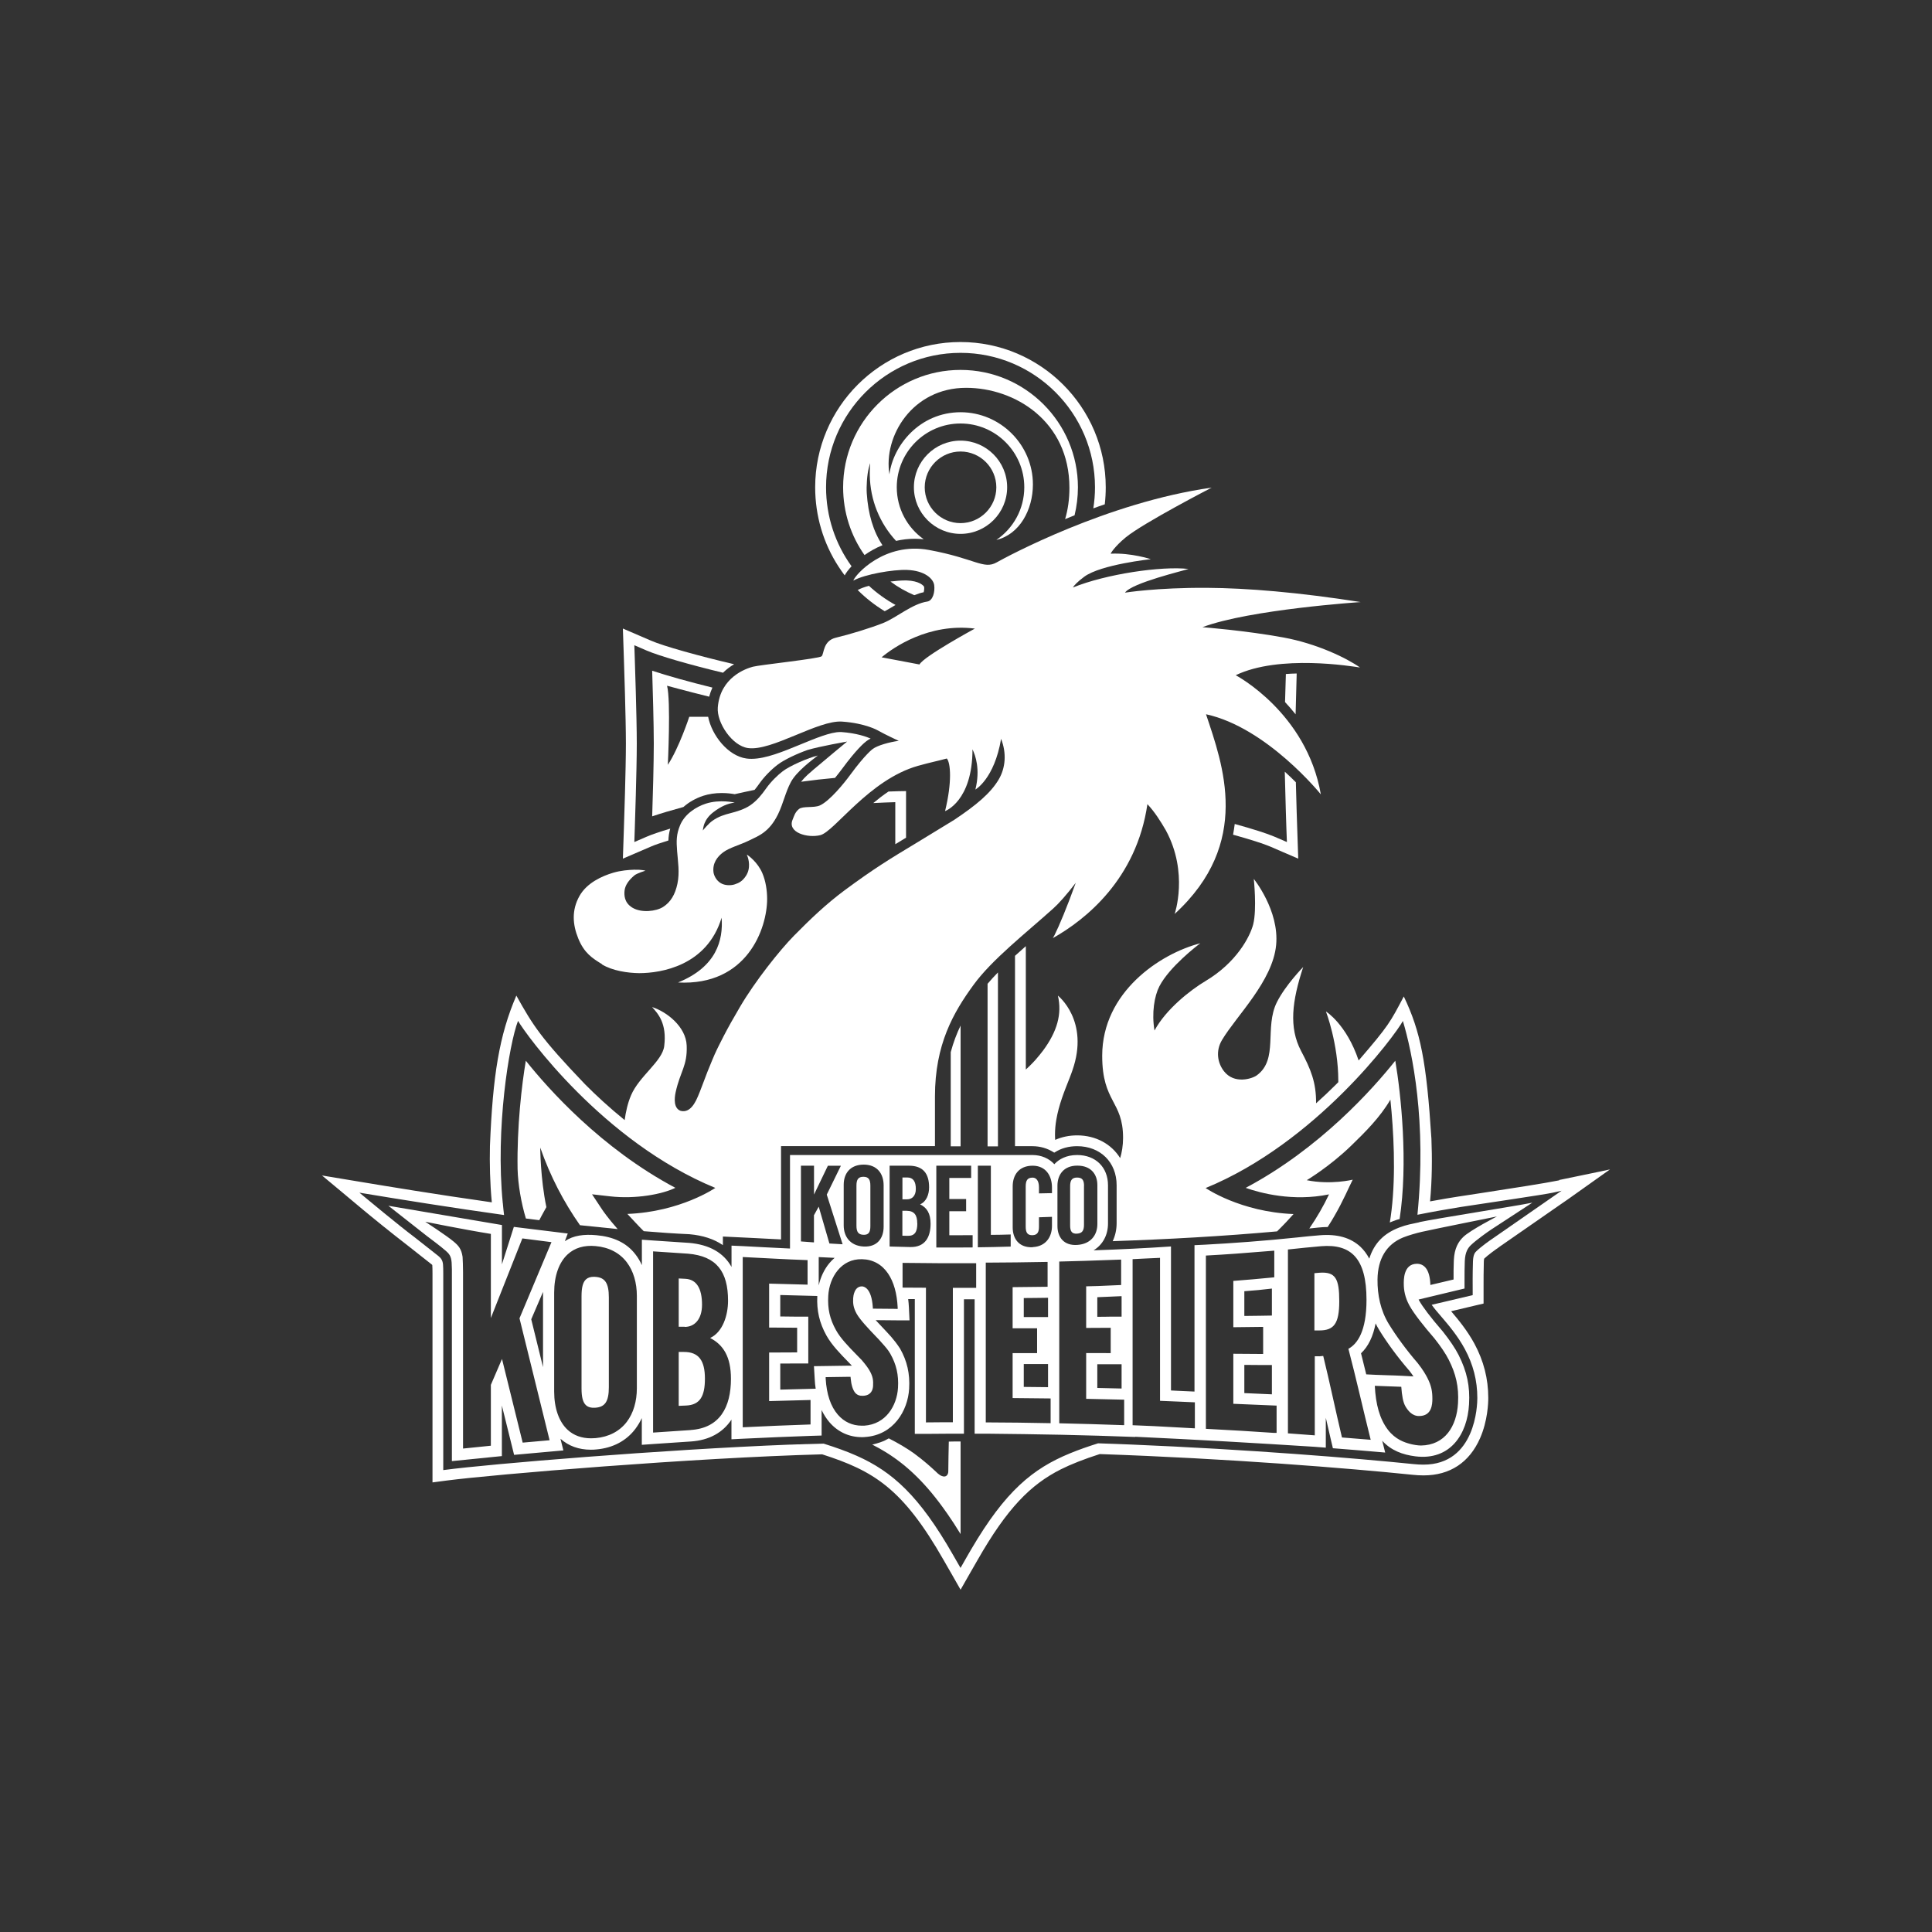 <?xml version="1.0" encoding="UTF-8"?>
<svg id="_レイヤー_2" data-name="レイヤー 2" xmlns="http://www.w3.org/2000/svg" viewBox="0 0 300 300">
  <rect x="0" y="0" width="300" height="300" fill="#333333" stroke="none"/>
  <defs>
    <style>
      .cls-1 {
        fill: none;
      }

      .cls-1, .cls-2 {
        stroke-width: 0px;
      }

      .cls-2 {
        fill: #fff;
      }
    </style>
  </defs>
  <g id="emblem">
    <g>
      <g>
        <path class="cls-2" d="m92.42,198.26c-.07,0-.14,0-.21,0-.53,0-.93.13-1.23.41-.47.44-.68,1.25-.68,2.61v14.3c0,1.36.21,2.17.68,2.61.33.31.8.44,1.44.4,1.53-.09,2.12-.98,2.12-3.18v-13.96c0-2.2-.59-3.1-2.12-3.18"/>
        <path class="cls-2" d="m106.32,206.04c1.52.01,2.69-1.18,2.69-3.44,0-2.52-.84-3.95-2.62-4.03-.34-.02-.67-.03-1-.05v7.5c.31,0,.63,0,.93,0"/>
        <path class="cls-2" d="m134.07,191.74c.82.03,1.08-.41,1.08-1.34v-6.29c0-.93-.26-1.38-1.08-1.38-.81,0-1.08.44-1.08,1.36v6.24c0,.92.26,1.38,1.08,1.41"/>
        <path class="cls-2" d="m142.21,184.63c0-1.17-.42-1.79-1.32-1.79-.25,0-.51,0-.76,0v3.39c.24,0,.49,0,.73,0,.77,0,1.35-.55,1.35-1.6"/>
        <path class="cls-2" d="m142.43,189.97c0-1.3-.46-1.95-1.66-1.96-.22,0-.44,0-.65,0v3.87c.28,0,.56.01.85.02,1.08.02,1.47-.64,1.47-1.92"/>
        <path class="cls-2" d="m106.16,209.93c-.26,0-.52,0-.77,0v8.37c.39-.02.77-.04,1.16-.05,2.13-.1,2.91-1.42,2.91-4.17s-.91-4.17-3.3-4.15"/>
        <path class="cls-2" d="m242.12,183.28c-2.45.49-6.78,1.15-12,1.96-1.41.21-2.7.41-3.66.56-.89.13-2.6.42-4.4.75.32-3.4.33-6.76.21-9.73-.76-11.95-1.69-16.67-4.29-22.09-2.12,4.02-2.31,4.48-7.01,9.94-1.9-5.65-5.08-7.61-5.08-7.61,0,0,1.92,5,1.92,10.79v.19c-.16.16-.32.32-.48.48-.89.89-1.88,1.83-2.97,2.8.03-3.25-.83-5.3-2.33-8.13-1.92-3.65-1.41-7.74.33-13.03,0,0-2.73,2.77-4.08,5.45-1.99,3.96.3,8.89-3.14,11.38-.71.51-3.48,1.42-5.09-.66-.96-1.24-1.34-3.1-.29-4.85,2.23-3.74,7.88-9.14,8.4-14.76.5-5.35-3.47-10.24-3.47-10.24,0,0,.5,4.69-.09,7.04-.49,1.91-2.58,5.94-7.4,8.81-2.35,1.4-6.15,4.38-7.93,7.69-.46-2.72-.02-5.36.76-6.87,1.57-3.03,5.89-6.34,6.36-6.68-6.27,1.61-15.24,7.6-15.24,17.47,0,7.29,3.24,6.95,3.24,12.75,0,1.19-.19,2.3-.45,3.14-1.34-2.16-3.74-3.52-6.66-3.53-1.25,0-2.39.24-3.43.7-.01-.25-.04-.56-.03-.77v-.03c0-.78.07-1.55.2-2.31h0c.39-2.33,1.27-4.47,1.95-6.2.04-.12.09-.24.14-.35.02-.04.04-.09.05-.14.06-.15.12-.3.17-.45.01-.03.02-.05.03-.08.06-.15.11-.31.16-.45,2.71-7.74-2.25-11.62-2.25-11.62.67,2.86-.13,5.59-2.3,8.53-.17.23-.34.45-.52.66-.03.04-.07.08-.1.12-.16.19-.31.37-.47.56-.05.06-.11.11-.15.17-.15.16-.29.31-.43.46l-.23.23c-.07.07-.15.15-.22.22-.19.19-.37.36-.56.53v-19.16c-.57.5-1.13,1-1.68,1.5v29.56h2.7c1.21,0,2.36.34,3.32.96l.07.04.08-.04c.99-.64,2.16-.96,3.48-.96,3.61,0,6.13,2.5,6.13,6.06v5.89c0,1.02-.22,1.96-.61,2.8,8.55-.29,17.04-.76,25.52-1.52,1.05-1.03,1.9-1.94,2.56-2.69-8.26-.32-13.65-4.04-13.65-4.04,17.14-7.03,29.43-23.72,30.63-25.94,1.48,4.93,3.7,15.6,2.26,30.09,2.29-.46,5.08-.95,6.61-1.19,3.92-.6,13.07-1.94,14.43-2.24l1.34-.3-1.13.78-9.58,6.65c-.45.3-1.78,1.24-2.51,1.95-.19.18-.5.48-.54,1.59-.07,2.4-.04,3.25-.04,5.24-.34.07-6.2,1.46-6.37,1.5.38.54.89,1.14,1.47,1.81,1.14,1.33,2.55,2.98,3.67,5.04,1.31,2.43,1.95,4.92,1.95,7.63,0,1.05-.23,10.34-8.36,10.34h-.07c-.45,0-.93-.03-1.54-.09-9-.92-25.7-2.28-43.77-3.03-1.26-.05-3.16-.13-5.15-.19-1.55.49-2.99.99-4.35,1.55-5.78,2.37-10.04,5.85-15.34,14.89-.17.29-.34.59-.52.89l-1.15,2.02-1.16-2.02c-5.25-9.2-9.44-12.93-14.93-15.38-1.59-.71-3.29-1.31-5.16-1.9-.81.02-1.63.04-2.48.07-.06,0-.13,0-.19,0-.35.01-.7.02-1.05.04-.08,0-.16,0-.24,0-.36.01-.71.03-1.07.04-.06,0-.12,0-.19,0-19.77.77-46.77,3.02-53.55,3.92l-.3.04v-30.54c0-.5-.01-1.13-.04-1.4-.06-.69-.36-1-.71-1.3l-3.68-2.9c-2.5-1.87-7.78-6.27-7.83-6.31l-.76-.63c6.4,1.06,14.31,2.33,22.46,3.47-.07-.52-.13-1.19-.18-1.72h0s0-.1-.02-.14h0c-1.15-11.52.97-24.68,2.37-28.29,1.13,1.99,13.14,18.75,30.63,25.94,0,0-5.39,3.72-13.65,4.04.5.54,1.84,1.99,2.54,2.68,2.47.21,4.85.37,7.09.47,2.08.18,3.83.75,5.2,1.7v-1.34c2.69.12,6.75.33,9.03.45v-14.49h23.9v-.82c0-1.39,0-6.35,0-6.89,0-8.07,2.85-13.03,6-17.34,2.86-3.92,8.03-7.95,12.38-11.86.85-.76,2.07-2.13,3.48-3.97-1.31,3.66-2.61,6.77-3.29,8.11l-.26.47c5.06-2.85,12.98-9.14,14.68-20.8,1.12,1.19,2.03,2.63,2.86,4.06,3.58,6.6,1.37,12.99,1.37,12.99,12.02-11.01,7.48-23.17,4.87-31.01,9.47,2.06,17.83,12.44,17.83,12.44-2.22-12.73-13.22-18.5-13.22-18.5,6.78-3.26,18.07-1.38,19.3-1.2-2.06-1.46-6.67-3.7-11.88-4.66-5.87-1.08-12.58-1.6-12.58-1.6,7.32-2.76,24.57-3.9,24.57-3.9-9.79-1.53-17.65-2.17-23.85-2.21-7.83-.05-12.75.75-12.75.75,1.01-1.51,9.32-3.47,9.86-3.68-4.2-.48-12.82.79-17.95,2.88.14-.28.71-.9,1.77-1.68,2.59-1.9,10.33-2.72,10.33-2.72,0,0-3.06-1.01-6.22-.85-.07,0,.6-1.12,2.33-2.54,2.81-2.29,13.34-7.72,13.34-7.72-16.24,2.29-31.88,10.76-33.39,11.61-2.03,1.15-3.35-.61-10.51-1.93-6.94-1.28-11.46,3.86-11.75,4.76,1.77-.99,6.19-1.74,8.35-1.66,2.79.11,4.07,1.39,4.21,2.34.15,1.06-.2,2.43-1.07,2.57-2.31.34-4.74,2.46-6.77,3.3-1.92.78-5.38,1.83-7.42,2.31-2.04.48-1.82,2.52-2.22,2.89-.41.37-9.64,1.34-10.67,1.62-1.02.27-5.08,1.61-5.45,6.32-.19,2.37,2.23,5.97,4.69,6.31,3.7.52,10.89-4.38,14.62-4.11,3.66.26,5.56,1.38,5.56,1.38,1.12.64,3.16,1.58,3.23,1.61-1.42.18-3.35.72-4.05,1.27,0,0-1.1.76-3.5,4.03-.9,1.23-3.18,4.06-4.72,4.74-.94.41-2.62.05-3.23.55-.62.51-.75,1.09-.98,1.64-.87,2.02,2.35,2.91,4.31,2.41,2.2-.56,7.58-8.62,15.16-10.76,2.07-.58,3.07-.75,4.47-1.14.6.67.83,3.69-.27,8.17,0,0,4.25-1.51,4.26-9.59-.02,0-.04.01,0,0,.04-.01.02,0,0,0,.44.91,1.24,3.06.45,6.24,0,0,2.94-1.64,3.99-7.87.87,2.22.71,4.51-.4,6.36-1.25,2.08-3.43,3.92-6.88,6.22l-5.52,3.37c-4.61,2.78-6.92,4.18-11.53,7.59-2.85,2.12-5.32,4.48-7.82,7.02-2.21,2.24-6.08,7.11-8.38,11.04-1.06,1.8-1.79,3.1-2.55,4.56,0,.02-.02.03-.03.06-.22.43-.45.88-.69,1.36-.11.22-.22.43-.33.67-.24.49-.5,1.09-.76,1.72-.22.52-.45,1.08-.7,1.71-.68,1.76-1.1,2.95-1.49,3.85-.78,1.87-1.68,2.51-2.72,2.22-1.04-.41-.95-1.87-.74-2.86.73-3.31,1.84-4.09,1.72-7.26-.11-2.96-3.15-5.28-5.37-5.98.92,1.03,2.32,2.53,1.88,6.07-.3,2.36-3.88,4.65-5.15,7.63-.52,1.21-.83,2.63-.99,3.85-2.39-1.94-4.48-3.87-6.17-5.58-6.86-7.17-8.06-9.11-10.65-13.75-2.66,6.18-3.66,12.39-4.1,23.35-.06,2.66,0,5.72.29,8.75-8.74-1.24-16.36-2.51-20.28-3.16l-6.09-1.01c4.56,3.76,7.5,6.38,13.39,10.94l3.64,2.87s.08.07.1.09c0,0,0,.03,0,.04.02.2.03.77.03,1.26v32.46l1.9-.25.3-.04c7.34-.96,38.45-3.54,58.31-4.07,7.95,2.56,12.48,5.23,18.87,16.44l.9,1.57.26.45,1.46,2.56,1.46-2.56,1.16-2.02c4.62-8.1,8.26-11.74,12.93-14.1,1.55-.78,3.62-1.6,6.06-2.38,19.84.68,38.73,2.2,48.51,3.21.67.07,1.2.1,1.72.1h.07c4.07,0,7.1-2,8.76-5.78,1.18-2.7,1.27-5.46,1.27-6.24,0-2.99-.71-5.75-2.15-8.43-1.12-2.06-2.48-3.7-3.62-5.04l3.75-.89,1.29-.3v-1.33c0-.54,0-1,0-1.43,0-1.14,0-2.04.04-3.75,0-.26.04-.4.06-.47.6-.57,1.77-1.42,2.25-1.74h0s.01-.02.01-.02l9.58-6.65,1.13-.78,6.56-4.66s-5.29,1.12-7.88,1.64m-99.35-80.05l-5.87-1.11c1.79-1.51,7.32-5.36,14.48-4.46,0,0-7.92,4.3-8.6,5.57"/>
        <path class="cls-2" d="m96.81,130.68l-.09,2.65,2.44-1.05,1.93-.83c.59-.26,1.53-.58,2.7-.94.02-.6.1-1.2.28-1.84-1.6.48-2.87.91-3.65,1.25l-1.92.83.07-2.09c0-.09.31-9.03.31-13.19s-.31-13.1-.31-13.19l-.07-2.09,1.92.83c1.9.82,6.71,2.21,11.85,3.44.56-.55,1.15-.98,1.72-1.32-5.52-1.29-10.94-2.81-12.91-3.66l-1.92-.83-2.44-1.05.09,2.65.07,2.09c.03.94.31,9.19.31,13.14s-.28,12.19-.31,13.12l-.07,2.11Z"/>
        <path class="cls-2" d="m149.15,68.42c-3.99,0-7.24,3.25-7.24,7.24s3.25,7.24,7.24,7.24,7.24-3.25,7.24-7.24-3.25-7.24-7.24-7.24m0,12.81c-3.07,0-5.56-2.5-5.56-5.56s2.5-5.56,5.56-5.56,5.56,2.5,5.56,5.56-2.5,5.56-5.56,5.56"/>
        <path class="cls-2" d="m110.63,106.77c-3.6-.89-7.03-1.84-9.36-2.62.09,2.91.25,8.32.25,11.31s-.15,8.4-.25,11.3c1.32-.45,2.99-.94,4.85-1.45.84-.75,1.9-1.35,3.07-1.74.88-.28,1.85-.43,2.89-.43.89,0,1.61.11,2,.18,1.05-.24,2.08-.46,3.09-.67.25-.3.5-.63.75-.99.72-1.02,1.78-2.12,2.83-2.92,1.02-.78,3.02-1.71,4.63-2.28,1.98-.59,6.16-1.31,6.16-1.31,0,0-3.37,2.78-5.18,4.32-.29.24-.6.51-.89.78-.03.03-.06.06-.09.08-.37.34-.71.71-.99,1.06,1.82-.25,3.59-.45,5.27-.6.37-.45.73-.91,1.05-1.34,2.3-3.13,3.51-4.13,3.82-4.36.19-.15.41-.28.66-.41-.62-.27-2.16-.84-4.56-1.01-.06,0-.12,0-.19,0-1.48,0-3.86.99-6.17,1.94-2.65,1.09-5.38,2.22-7.57,2.22-.28,0-.55-.01-.8-.05-2.87-.4-5.38-3.62-5.94-6.48-1.63,0-2.93,0-2.93,0,0,0-1.59,4.84-3.33,7.46,0,0,.49-9.96-.12-12.28,0,0,3.1.85,6.54,1.7.13-.5.3-.96.49-1.38"/>
        <path class="cls-2" d="m191.73,127.94c-.07.56-.16,1.12-.26,1.67,2.6.72,4.71,1.39,5.76,1.84l1.92.83,2.44,1.05-.09-2.65-.07-2.09c-.02-.57-.13-3.79-.21-7.12-.51-.52-1.09-1.07-1.72-1.64.09,4.14.25,8.76.25,8.82l.08,2.1-1.93-.83c-1.14-.49-3.4-1.21-6.16-1.97"/>
        <path class="cls-2" d="m131.17,89.33c.21-.38.56-.87,1.06-1.4-2.52-3.47-3.96-7.73-3.96-12.26,0-11.52,9.37-20.88,20.88-20.88s20.88,9.37,20.88,20.88c0,1.11-.09,2.2-.26,3.27.58-.22,1.18-.43,1.78-.63.1-.87.15-1.75.15-2.64,0-12.44-10.12-22.56-22.56-22.56s-22.56,10.12-22.56,22.56c0,4.41,1.26,8.68,3.64,12.33.3.46.61.9.93,1.33"/>
        <path class="cls-2" d="m93.47,149.75c1.61.99,4.01,1.34,5.78,1.36,3.38,0,10.54-1.13,12.8-8.61.27,3.47-.78,7.64-6.77,10.06,10.73.56,13.84-8.4,13.84-12.97,0-1.27-.21-2.77-.75-4.02-.71-1.66-2.11-2.7-2.41-2.87,0,0,.03.07.07.17.21.51.6,1.93-.21,3.15-.53.8-1.05,1.08-1.72,1.3-.63.21-1.55.19-2.17-.18-.73-.42-1.08-1.23-1.14-1.7-.17-1.38.56-2.39,1.5-3.09.98-.73,2.61-1.15,3.95-1.8,1.61-.78,3.2-1.34,4.56-4.09.82-1.68,1.16-3.44,2.01-5.03.89-1.64,3.18-3.33,4.18-4.11-1.45.34-4.29,1.56-5.45,2.44-.78.6-1.81,1.59-2.55,2.63-.7.99-1.42,1.91-2.47,2.64-.94.65-2.17,1-3.1,1.24-.89.23-1.86.5-2.86,1.23-.52.38-1.28,1.27-1.43,1.46.03-.27.13-.77.25-1.07.24-.59.62-1.19,1.41-1.79,1.15-.88,2.22-1.35,3.3-1.47,0,0-2.28-.55-4.49.16-1.51.49-3.28,1.61-4,3.36-.59,1.43-.58,2.43-.46,4.01.12,1.6.42,3.31.05,5.06-.35,1.67-1.05,2.87-2.24,3.62-1.06.67-3.34.96-4.76.1-1.31-.8-1.27-2.02-1.21-2.64.09-.85.66-1.64,1.53-2.37.39-.33,1.71-.73,1.71-.73,0,0-.52-.18-1.76-.15-.88.03-2.02.11-3.25.47-1.72.51-4.07,1.56-5.22,3.59-1.27,2.25-1.06,4.49-.2,6.61.92,2.27,2.18,3.07,3.68,3.99"/>
        <path class="cls-2" d="m166.85,80.05c.34-1.41.53-2.88.53-4.38,0-10.05-8.17-18.23-18.23-18.23s-18.23,8.17-18.23,18.23c0,3.88,1.2,7.52,3.32,10.52.8-.56,1.73-1.1,2.79-1.53-1.43-2.14-2.23-4.84-2.44-8.06-.07-1.06.04-2.89.31-3.93.1-.41.22-.75.22-.75l-.04.71c-.01.34-.03.82-.02,1.14.06,3.89,1.54,7.48,4.08,10.22.91-.21,1.88-.33,2.91-.33.45,0,.92.03,1.38.07-2.53-1.79-4.18-4.74-4.18-8.07,0-5.46,4.44-9.9,9.9-9.9s9.9,4.44,9.9,9.9c0,3.4-1.72,6.4-4.34,8.18,3.62-.85,5.68-4.7,5.68-8.61,0-6.17-5.04-11.2-11.21-11.22-6.38,0-10.5,5.17-11.07,9.64-.97-5.9,3.56-13.43,11.91-13.43,7.57,0,16.04,5.18,16.04,15.53,0,1.76-.23,3.38-.67,4.86.48-.19.97-.39,1.46-.59"/>
        <path class="cls-2" d="m143.43,91.95c.06-.19.1-.5.07-.82-.08-.2-.77-.93-2.71-1-.09,0-.19,0-.28,0-.65,0-1.43.07-2.24.17,1.12.84,2.36,1.55,3.7,2.12.49-.2.97-.36,1.47-.46"/>
        <path class="cls-2" d="m201.18,110.93c.05-2.26.12-4.65.17-6.35-.58.01-1.14.04-1.68.08-.04,1.21-.08,2.75-.13,4.36.55.59,1.1,1.22,1.64,1.9"/>
        <path class="cls-2" d="m133.26,91.58l-.08.04c1.26,1.26,2.67,2.36,4.2,3.29.47-.25.97-.55,1.49-.86.06-.04.12-.07.19-.11-1.51-.83-2.9-1.83-4.14-2.98-.7.2-1.28.41-1.66.62"/>
        <path class="cls-2" d="m140.69,130.06v-7.22c-.71,0-1.64.03-2.73.07-.83.56-1.62,1.17-2.36,1.79,1.31-.07,2.46-.11,3.42-.14v6.53c.53-.33,1.09-.67,1.68-1.02"/>
        <path class="cls-2" d="m220.37,189.8c-1.19.26-1.89.35-3.1.81-2.37.91-3.89,2.42-4.65,4.83-.38-.73-.85-1.35-1.4-1.87-1.51-1.38-3.56-1.98-6.27-1.76-1.22.09-2.28.21-3.52.34-4.99.53-10.3.91-14.28,1.12l-1.67.08v22.73c-.8-.03-1.61-.07-2.41-.11h-.05c-.39-.02-.79-.04-1.19-.06v-22.36c-3.9.27-7.93.46-12.02.6,1.4-.85,2.25-2.35,2.24-4.2v-5.89c0-2.81-1.92-4.7-4.78-4.71h-.01c-1.75,0-2.84.71-3.43,1.31-.04.04-.07.08-.11.12-.83-.9-2-1.42-3.39-1.43h-37.66v14.52c-1.3-.06-2.59-.13-3.86-.19-1.13-.06-2.27-.12-3.41-.18l-1.81-.08v3.31c-1.23-2.21-3.44-3.47-6.62-3.74h-.04c-1.82-.12-3.63-.24-5.41-.36l-1.85-.13v3.95c-.27-.6-.6-1.16-.99-1.66-1.42-1.87-3.52-2.76-6.08-2.99-1.88-.17-3.55.02-4.89.93l.45-1.19-8.37-1.03-1.85,5.81v-6.1c-2.08-.35-17.63-2.99-17.63-2.99l6.02,4.73c.6.45,2,1.49,2.91,2.28.5.43.82.83.89,1.81.02.26.03.73.04,1.03v29.8l7.76-.78v-7.85l1.9,7.66,7.65-.69-.45-1.81c1.27,1.13,2.85,1.7,4.72,1.7.28,0,.56-.01.84-.04,2.56-.22,4.67-1.33,6.08-3.21.38-.51.71-1.06.99-1.66v4.15l1.85-.13c1.92-.14,3.88-.27,5.8-.39,2.8-.19,4.93-1.37,6.27-3.39v3.05l1.81-.09c3.68-.18,7.12-.32,10.52-.44l1.67-.05v-3.96c.34.71.74,1.34,1.22,1.9,1.31,1.51,3.05,2.31,5.03,2.31.37,0,.39-.01.47-.02,4.43-.28,6.67-4.08,6.87-7.5.14-2.32-.31-4.3-1.42-6.25-.98-1.49-1.79-2.27-2.54-3.08-.37-.39-.81-.85-1.24-1.32,1.07,0,2.13.02,3.2.03h2.06s-.1-2.05-.1-2.05c-.02-.43-.06-.85-.11-1.25.34,0,.69,0,1.03,0v20.93h1.81c1.48-.02,2.72-.03,4.03-.03h1.79v-20.87c.56,0,1.12,0,1.66,0v20.87h1.78c3.79.03,8.13.1,11.75.17,3.55.07,7.85.21,11.4.34v-.03c9.51.44,18.84.98,27.74,1.55l1.86.14v-4.64c.27,1.18.54,2.36.81,3.51l.29,1.22c3.43.28,5.48.43,8.12.67l-.46-1.83c1.38,1.51,3.16,2.17,5.16,2.42,5.39.67,8.06-3.41,8.32-8.09.17-2.78-.32-5.07-1.62-7.65-.51-1.01-1.4-2.33-2.43-3.62l-.21-.25c-1.65-1.9-3-3.67-3.52-4.64-.02-.04-.03-.07-.05-.1l7.13-1.71v-1.37c0-.87,0-1.89.04-2.89.06-1.43.51-2.05.94-2.47.79-.77,2.61-2.07,3.18-2.44l6.37-4.16c-2.47.51-15.16,2.5-17.54,3.02m-139.73,14.95l4.67,18.92-4.18.37-3.21-12.99-1.73,4.02v9.45l-4.32.44v-27.39c0-.67-.04-2.09-.07-2.37-.18-1.24-.63-1.75-1.4-2.39-1.09-.92-4.4-3.07-4.4-3.07,0,0,5.79,1.18,10.19,1.89v13.06s4.89-12.36,4.89-12.36l4.52.58-4.97,11.84Zm3.65-4.11v11.68l-1.83-7.43,1.83-4.26Zm14.57,14.94c0,2.07-.54,3.88-1.56,5.23-1.12,1.47-2.8,2.35-4.85,2.53-.24.02-.47.03-.7.03-1.46,0-2.68-.44-3.63-1.31-1.35-1.24-2.1-3.36-2.1-5.95v-15.36c0-2.6.75-4.71,2.1-5.95,1.1-1.01,2.55-1.44,4.33-1.28,2.06.18,3.74,1.05,4.85,2.52,1.02,1.35,1.56,3.16,1.56,5.23v14.32Zm8.34,6.51c-1.94.12-3.88.25-5.82.39v-28.14c1.81.13,3.62.25,5.43.36,4.4.38,6.21,2.75,6.21,7.3,0,2.29-.84,4.9-2.78,5.79,2.04,1.06,3.23,2.9,3.23,6.34,0,4.39-1.72,7.66-6.27,7.95m38.16-41.04c1.8,0,3.61,0,5.41,0,0,.63,0,1.27,0,1.9h-3.39c0,1.09,0,2.18,0,3.27.87,0,1.74,0,2.61,0,0,.63,0,1.27,0,1.9-.87,0-1.74,0-2.61,0,0,1.24,0,2.49,0,3.73,1.21,0,2.41,0,3.62-.01v1.9c-1.88.02-3.76.02-5.64.01v-12.69Zm-7.25,0h3c2.17,0,3.13,1.19,3.13,3.36,0,1.09-.42,2.23-1.4,2.64,1.03.5,1.63,1.38,1.63,3.01,0,2.09-.86,3.67-3.16,3.62-1.07-.02-2.13-.05-3.2-.08,0-4.18,0-8.36,0-12.54m-7.13,2.95c0-1.72.97-3.12,3.1-3.13,2.12,0,3.1,1.44,3.1,3.21,0,2.14,0,4.29,0,6.44,0,1.76-.97,3.17-3.1,3.07-2.12-.11-3.1-1.57-3.1-3.29,0-2.09,0-4.19,0-6.29m-6.63-2.97c.67,0,1.34,0,2.02,0,0,1.42,0,3.04,0,4.48.69-1.42,1.47-3.04,2.15-4.47h2.02c-.73,1.51-1.46,3.01-2.19,4.48.82,2.54,1.64,5.11,2.46,7.71-.68-.04-1.37-.08-2.05-.12-.55-1.89-1.12-3.86-1.66-5.72-.23.43-.5.91-.74,1.33v4.22c-.67-.05-1.34-.1-2.02-.15v-11.77Zm5.21,14.32c-.29.25-.56.52-.82.83-.79.96-1.35,2.15-1.64,3.44v-4.4c.8.05,1.62.09,2.46.12m-3.72,25.87c-3.54.12-7,.26-10.54.44v-26.44c3.38.16,6.69.37,10.07.48v3.81c-1.99-.05-3.98-.1-5.97-.16v6.82c1.45,0,2.9.02,4.35.03v3.83c-1.45,0-2.9.01-4.35.02v7.54c2.14-.06,4.29-.12,6.43-.17v3.81Zm.52-9.05l.12,2.03c.03.51.07,1,.15,1.47l-.83.02c-1.55.04-3.12.08-4.67.12v-4.05c.88,0,1.75,0,2.63-.01h1.72v-7.27h-1.72c-.87-.02-1.75-.02-2.63-.03v-3.33c1.39.04,2.8.07,4.2.11l1.55.04c-.11,2.28.33,4.18,1.42,6.14.82,1.47,2.13,2.81,3.39,4.1.19.19.37.38.56.58h-.42c-1.14.02-2.29.03-3.43.05l-2.03.03Zm12.79-8.9c-1.14,0-2.28-.02-3.43-.03h-.21s-.01-.21-.01-.21c-.2-3.07-1.42-3.24-1.67-3.25-1.21-.02-1.36,1.52-1.38,1.83-.05.82.03,1.49.54,2.42.53.94,1.86,2.34,2.93,3.46l.5.52c.17.19.33.37.48.54.56.62.99,1.11,1.31,1.68.95,1.67,1.32,3.3,1.2,5.3-.17,2.76-1.86,5.66-5.26,5.88-.07,0-.15,0-.22,0h-.14c-1.47,0-2.75-.59-3.72-1.71-1.11-1.28-1.75-3.17-1.89-5.6v-.23s.22,0,.22,0c1.15-.02,2.29-.03,3.43-.05h.21l.02.21c.09,1.05.34,1.84.71,2.28.3.34.69.49,1.24.46,1.2-.07,1.49-.87,1.53-1.53.05-.84-.02-1.47-.55-2.39-.17-.3-.52-.83-1.23-1.65l-.05-.05c-.26-.28-.54-.56-.82-.84-1.18-1.21-2.41-2.47-3.11-3.74-.96-1.72-1.32-3.32-1.2-5.34.17-2.87,2.01-5.75,5.23-5.67h.03c1.68.04,3.07.81,4.03,2.23.88,1.3,1.38,3.07,1.49,5.26v.23s-.22,0-.22,0Zm12.4-3.26h-3.62v20.87h-.07c-1.31,0-2.55,0-4.04.02h-.07v-20.91c-1.16,0-2.39-.01-3.56-.02h-.07v-3.84h.07c3.74.05,7.54.07,11.29.05h.07v3.82Zm.26-18.97h2.02c0,3.58,0,7.16,0,10.74,1.1,0,2.02-.03,3.08-.06v1.88c-1.73.06-3.37.08-5.1.11,0-4.22,0-8.44,0-12.67m11.3,39.98h-.07c-3.42-.07-6.67-.11-9.93-.12h-.07v-24.81h.07c3.1-.01,6.2-.05,9.46-.11h.07v3.86h-.07c-1.79.03-3.6.04-5.36.06v6.39c1.24,0,2.49,0,3.73,0h.07v3.85h-.07c-1.24,0-2.49,0-3.73,0v6.98c1.93.01,3.89.04,5.83.06h.07v3.86Zm-.4-19.47v2.99h-1.77c-.67,0-1.34,0-2,0v-2.95c1.21,0,2.43-.03,3.65-.04h.12Zm0,10.3v3.58c-1.23-.01-2.5-.03-3.77-.04v-3.55c.67,0,1.34,0,2.01,0h1.76Zm-2.39-18.15c-2.12.09-3.1-1.32-3.1-3.09v-6.36c0-1.77.97-3.21,3.1-3.21,2.02,0,2.99,1.53,3,3.36v.9c-.67.01-1.35.02-2.02.04v-.96c0-1.05-.46-1.49-.98-1.49-.82,0-1.08.45-1.08,1.39v6.21c0,.93.26,1.37,1.08,1.34.74-.03.98-.49.98-1.29v-1.49c.67-.02,1.34-.04,2.02-.07v1.41c0,1.73-.97,3.19-2.99,3.29m3.84-9.53c0-1.72.98-3.13,3.1-3.12,2.12,0,3.1,1.36,3.1,3.02v6.05c0,1.66-.98,3.09-3.1,3.24-2.11.15-3.09-1.2-3.1-2.92v-6.26m10.35,37.17h-.07c-3.58-.13-6.74-.22-9.93-.29h-.07v-25.12h.07c2.54-.05,4.94-.14,7.49-.23.65-.02,1.31-.04,1.98-.07h.07s0,3.95,0,3.95h-.07c-.65.03-1.26.05-1.86.08-1.07.05-2.17.1-3.5.12v6.46c1.25,0,2.49-.01,3.74-.02h.07v3.93h-.07c-1.25,0-2.49,0-3.74-.01v7.11c1.95.04,3.91.08,5.83.13h.07v3.96Zm-.39-20.03v3.18h-1.77c-.67.02-1.34.02-2,.02v-3.04c.64-.03,1.25-.05,1.85-.08.6-.03,1.2-.05,1.84-.08h.08Zm0,10.58v3.76c-1.25-.03-2.51-.06-3.77-.09v-3.68h3.77Zm11.38,9.94h-.04c-1.05-.06-2.12-.11-3.15-.17-2.11-.12-4.29-.24-6.44-.31h-.04v-25.79h.04c.71-.04,1.35-.07,1.98-.1.75-.03,1.45-.06,2.2-.1h.04s0,22.2,0,22.2c.96.03,1.94.07,2.88.12.82.04,1.67.08,2.5.11h.03v4.03Zm28.05-16.32c.17.35.35.69.55,1.01,1.19,1.96,2.91,4.3,4.62,6.27l.04.04c.28.35.5.67.68.94l-1.82-.1c-.73-.04-1.46-.06-2.17-.08-.65-.02-1.3-.04-1.94-.07l-1.4-.07c-.27-1.1-.54-2.2-.81-3.27,1.12-1.05,1.88-2.61,2.27-4.67m-15.4,17.03h-.37c-3.36-.23-6.81-.44-10.55-.63h-.04v-26.91h.04c2.98-.16,6.18-.39,10.08-.72l.5-.04v4.14l-.52.05c-1.9.18-3.42.33-5.84.51v7.19c1.42-.01,2.84-.03,4.26-.05h.37v4.2h-.37c-1.42-.01-2.83-.02-4.26-.03v7.77c2.01.08,4.49.18,6.68.28h.04v4.24Zm-.71-22.41v4.19l-1.77.03c-.84,0-1.67.02-2.51.03v-3.84c1.58-.12,2.84-.23,4.28-.41m0,11.88v4.54c-1.46-.07-2.9-.13-4.28-.19v-4.38c.84,0,1.68.01,2.52.02h1.76Zm10.88,11.24c-.99-4.15-1.92-8.64-2.91-12.66-.54.07-.57.06-1.31.05v12.28c-1.39-.11-2.78-.21-4.17-.31v-28.55c1.96-.2,3.43-.37,5.15-.51,4.67-.38,7.05,1.88,7.05,8.33,0,4.85-1.4,6.84-2.81,7.6,1.18,4.48,2.29,9.46,3.46,14.13-1.41-.12-3.05-.24-4.46-.36m18.83-31.13c-.72.7-1.38,1.72-1.46,3.63-.04,1.06-.05,2.13-.04,2.97l-3.6.85c-.08-2.59-1.08-3.3-2.11-3.29-2.1.02-2.03,2.56-2.02,3.22.01.9.2,2.01.85,3.21.71,1.32,2.38,3.39,3.74,4.96.05.07.11.13.16.19.92,1.15,1.76,2.38,2.23,3.32,1.1,2.17,1.59,4.18,1.44,6.76-.21,3.58-2.02,6.5-5.75,6.56-.51,0-1.29-.14-1.68-.25-.91-.24-2.3-.7-3.45-2.19-1.29-1.69-1.9-3.96-2.04-6.83,1.37.07,2.74.08,4.11.15.11,1.38.26,2.4.67,3.08.34.56.98,1.46,2.07,1.46,2.02.02,2.08-1.84,2.09-2.64,0-1.14-.13-2.02-.78-3.29-.21-.41-.64-1.2-1.5-2.29-.02-.02-.04-.05-.06-.07-1.7-1.96-3.34-4.22-4.44-6.02-1.26-2.07-1.77-4.49-1.74-6.9.04-3.19,1.38-5.46,3.99-6.52.85-.34,2.1-.69,2.89-.87,2.03-.46,11.67-2.39,11.67-2.39,0,0-4.15,2.13-5.24,3.19"/>
        <path class="cls-2" d="m168.33,184.16c0-.89-.26-1.31-1.08-1.31-.82,0-1.08.45-1.08,1.35,0,2.04,0,4.06,0,6.09,0,.9.26,1.32,1.07,1.27.82-.05,1.08-.49,1.08-1.38v-6.02"/>
        <path class="cls-2" d="m215.82,189.82h0c.34-.14.7-.28,1.08-.41.13-.04.27-.08.43-.12,1.34-8.68.22-19.37-.67-24.58-3.45,4.33-11.68,13.61-23.23,19.74,2.25.8,7.35,2.17,12.94,1.01-.87,1.84-1.9,3.61-3.06,5.3.47-.05.94-.09,1.42-.15.49-.05.97-.08,1.43-.08.37-.57.71-1.12,1.01-1.65,1.42-2.44,2.23-4.43,2.88-5.7,0,0-3.41.84-7.14.08,0,0,3.51-2.08,6.88-5.34,2.18-2.11,4.51-4.42,6.11-7.17.5,4.88.86,11.39.18,17.17-.07.65-.17,1.28-.27,1.91"/>
        <path class="cls-2" d="m104.88,184.45c-11.55-6.13-19.78-15.41-23.23-19.74-.63,3.72-1.39,10.23-1.28,16.81.06,2.39.57,5.31,1.29,7.69l2.08.26c.14-.28.27-.53.39-.74l.71-1.29c-.94-4.53-.95-9.24-.95-9.24,1.56,4.47,3.65,8.46,6.17,12.05l5.85.6c-1.51-1.7-2.28-2.84-2.41-3.03l-1.57-2.37,2.83.32c3.94.45,8.1-.33,10.12-1.33"/>
        <path class="cls-2" d="m147.63,163.38v14.62h1.53v-18.75c-.6,1.24-1.12,2.61-1.53,4.13"/>
        <path class="cls-2" d="m153.35,174.01s0-.01,0-.02c0,0,0,.01,0,.02v4h1.61v-27.01c-.58.59-1.12,1.18-1.61,1.76v21.24Z"/>
        <path class="cls-2" d="m147.07,235c.69.99,1.38,2.05,2.09,3.21v-14.38c-.61,0-1.22,0-1.83.02-.04.99-.06,3.49-.08,4.63,0,.4-.22.79-.62.79-.07,0-.13,0-.19-.02-.06-.01-.12-.03-.18-.05-.46-.16-.82-.58-1.14-.87-.58-.52-1.53-1.43-3.25-2.69-1.01-.71-2.28-1.49-3.86-2.29-.15.04-.57.49-2.57.97.7.35,1.38.73,2.05,1.14,3.3,2.03,6.36,4.9,9.58,9.55m-8.03-10.31h0,0"/>
        <path class="cls-2" d="m207.96,202.04c0-3.51-.58-4.59-3.09-4.41-.26.01-.51.06-.77.07v8.89c.26,0,.51,0,.77,0,2.25,0,3.09-1.04,3.09-4.54"/>
      </g>
      <rect class="cls-1" width="300" height="300"/>
    </g>
  </g>
</svg>